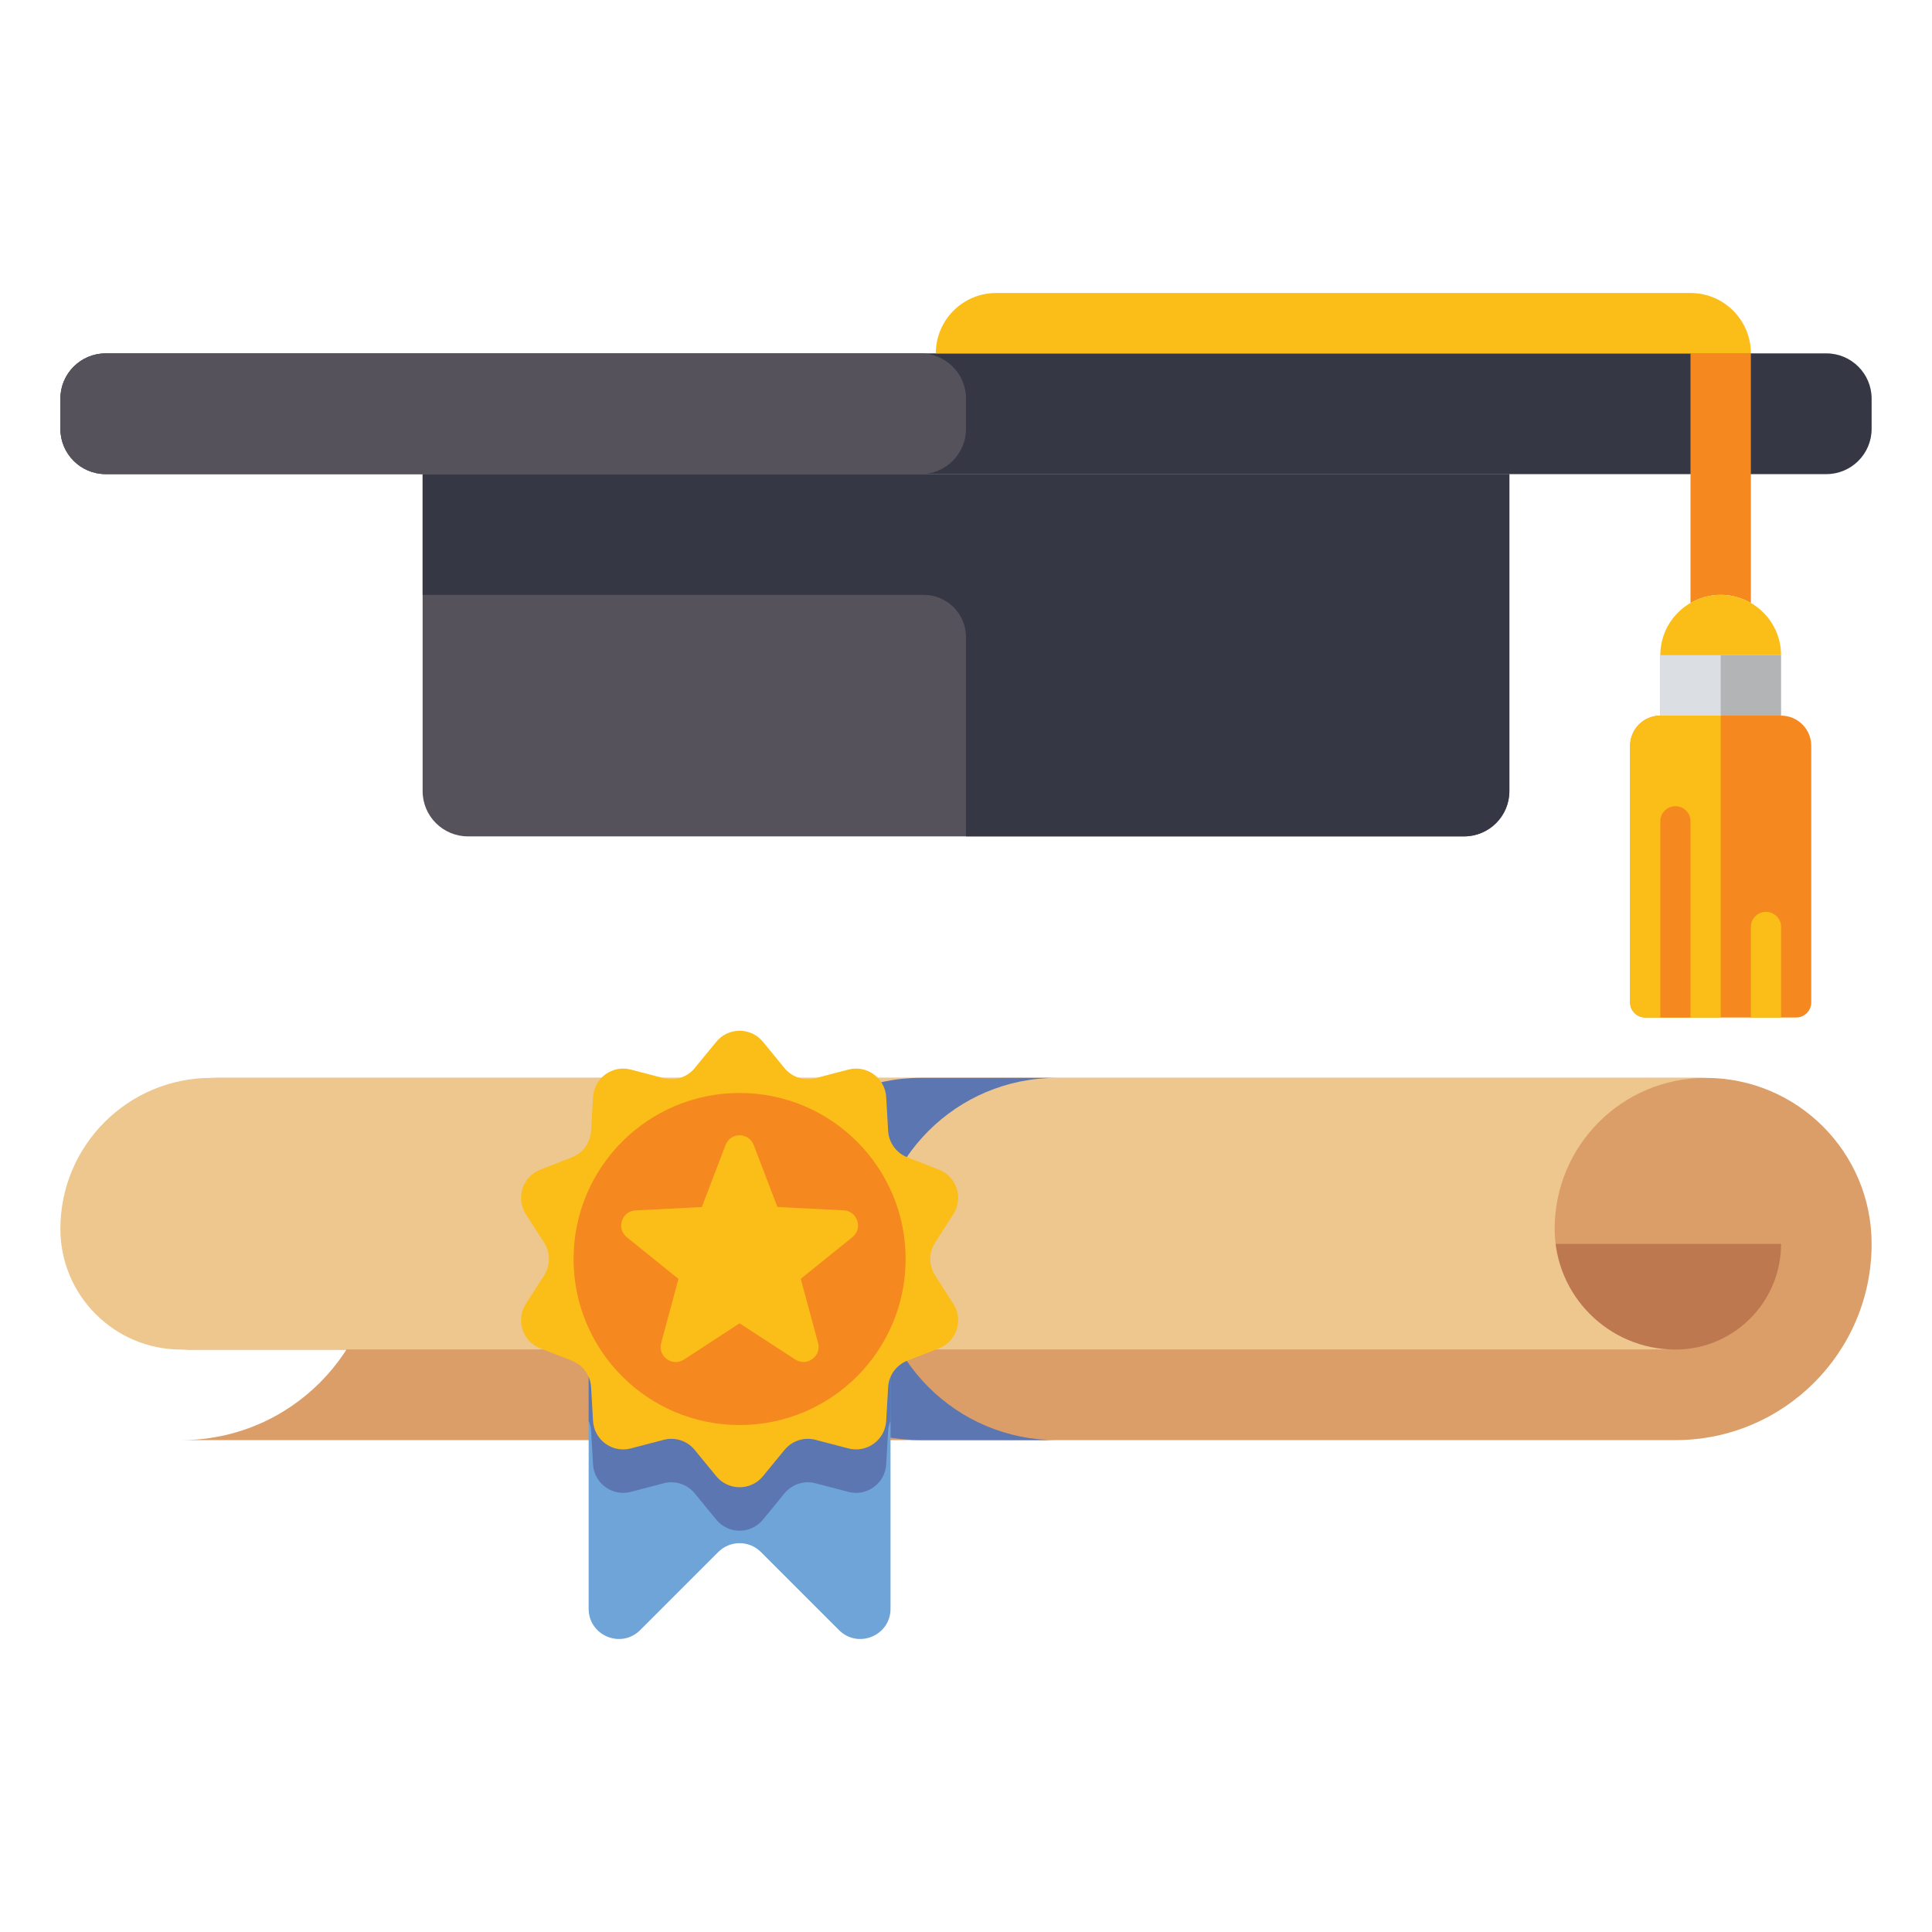 <svg id="Layer_1" enable-background="new 0 0 64 64" height="512" viewBox="0 0 64 64" width="512" xmlns="http://www.w3.org/2000/svg"><g><g><path d="m48.5 27.706h-33c-.828 0-1.5-.672-1.5-1.5v-10.5h36v10.5c0 .829-.672 1.5-1.5 1.5z" fill="#55525b"/></g><g><path d="m14 15.706v4h16.6c.773 0 1.4.627 1.4 1.4v6.6h16.5c.828 0 1.5-.672 1.5-1.5v-10.5z" fill="#353744"/></g><g><path d="m60.5 15.706h-57c-.828 0-1.5-.672-1.5-1.5v-1c0-.828.672-1.5 1.5-1.5h57c.828 0 1.5.672 1.5 1.5v1c0 .829-.672 1.5-1.5 1.5z" fill="#353744"/></g><g><path d="m30.5 15.706h-27c-.828 0-1.5-.672-1.5-1.5v-1c0-.828.672-1.5 1.5-1.5h27c.828 0 1.5.672 1.5 1.5v1c0 .829-.672 1.5-1.5 1.5z" fill="#55525b"/></g><g><path d="m57 19.706c.365 0 .706.099 1 .27v-8.27h-2v8.27c.294-.171.635-.27 1-.27z" fill="#f68820"/></g><g><path d="m54.5 33.706h5c.276 0 .5-.224.5-.5v-8.5c0-.552-.448-1-1-1h-4c-.552 0-1 .448-1 1v8.5c0 .276.224.5.5.5z" fill="#f68820"/></g><g><path d="m55 21.706h4v2h-4z" fill="#b3b4b6"/></g><g><path d="m55 21.706h2v2h-2z" fill="#dbdee3"/></g><g><path d="m59 21.706h-4c0-1.105.895-2 2-2 1.105 0 2 .896 2 2z" fill="#fbbe18"/></g><g><path d="m58 11.706h-27c0-1.105.895-2 2-2h23c1.105 0 2 .896 2 2z" fill="#fbbe18"/></g><g><path d="m57 23.706h-2c-.552 0-1 .448-1 1v8.5c0 .276.224.5.5.5h2.5z" fill="#fbbe18"/></g><path d="m55.5 26.706c-.276 0-.5.224-.5.5v6.5h1v-6.5c0-.276-.224-.5-.5-.5z" fill="#f68820"/><path d="m58.5 30.206c-.276 0-.5.224-.5.5v3h1v-3c0-.276-.224-.5-.5-.5z" fill="#fbbe18"/><g><path d="m6 47.706c3.59 0 6.5-2.91 6.5-6.5 0-3.038-2.462-5.5-5.5-5.5h49.5c3.038 0 5.5 2.462 5.5 5.5 0 3.59-2.91 6.5-6.5 6.5z" fill="#db9e68"/></g><g><path d="m6 44.706c1.933 0 3.5-1.567 3.5-3.5h49.5c0 1.933-1.567 3.5-3.5 3.5z" fill="#be7850"/></g><g><path d="m6 44.706c-2.209 0-4-1.791-4-4 0-2.761 2.239-5 5-5h49.5c-2.761 0-5 2.239-5 5 0 2.209 1.791 4 4 4z" fill="#eec78e"/></g><g><path d="m29 41.706c0-3.314 2.686-6 6-6h-4.5c-3.314 0-6 2.686-6 6s2.686 6 6 6h4.5c-3.314 0-6-2.686-6-6z" fill="#5c76b2"/></g><g><path d="m19.5 41.706v11.586c0 .891 1.077 1.337 1.707.707l2.586-2.586c.391-.391 1.024-.391 1.414 0l2.586 2.586c.63.63 1.707.184 1.707-.707v-11.586z" fill="#6fa4d8"/></g><g><path d="m19.5 47.064c.042.102.073.209.08.323l.065 1.124c.037.63.641 1.069 1.252.909l1.089-.285c.378-.099.779.031 1.027.334l.714.871c.4.488 1.147.488 1.547 0l.714-.871c.248-.302.649-.433 1.027-.334l1.089.285c.611.16 1.215-.279 1.252-.909l.065-1.124c.007-.114.037-.221.08-.323v-5.358h-10v5.358z" fill="#5c76b2"/></g><g><path d="m25.274 34.511.714.871c.248.302.649.433 1.027.334l1.089-.285c.611-.16 1.215.279 1.252.909l.065 1.124c.023.39.271.731.635.873l1.049.41c.588.23.819.94.478 1.471l-.608.948c-.211.329-.211.751 0 1.08l.608.948c.341.531.11 1.242-.478 1.471l-1.049.41c-.364.142-.612.483-.635.873l-.065 1.124c-.037.63-.641 1.069-1.252.909l-1.089-.285c-.378-.099-.779.031-1.027.334l-.714.871c-.4.488-1.147.488-1.547 0l-.714-.871c-.248-.302-.649-.433-1.027-.334l-1.089.285c-.611.16-1.215-.279-1.252-.909l-.065-1.124c-.023-.39-.271-.731-.635-.873l-1.049-.41c-.588-.23-.819-.94-.478-1.471l.608-.948c.211-.329.211-.751 0-1.08l-.608-.948c-.341-.531-.11-1.242.478-1.471l1.049-.41c.364-.142.612-.483.635-.873l.065-1.124c.037-.63.641-1.069 1.252-.909l1.089.285c.378.099.779-.031 1.027-.334l.714-.871c.4-.488 1.146-.488 1.547 0z" fill="#fbbe18"/></g><g><circle cx="24.5" cy="41.706" fill="#f68820" r="5.5"/></g><g><path d="m24.967 37.929.785 2.054 2.196.111c.458.023.646.6.289.888l-1.711 1.381.573 2.123c.12.443-.371.8-.756.549l-1.843-1.199-1.842 1.201c-.385.251-.875-.106-.756-.549l.573-2.123-1.711-1.381c-.357-.288-.17-.865.289-.888l2.196-.111.785-2.054c.163-.431.769-.431.933-.002z" fill="#fbbe18"/></g></g></svg>